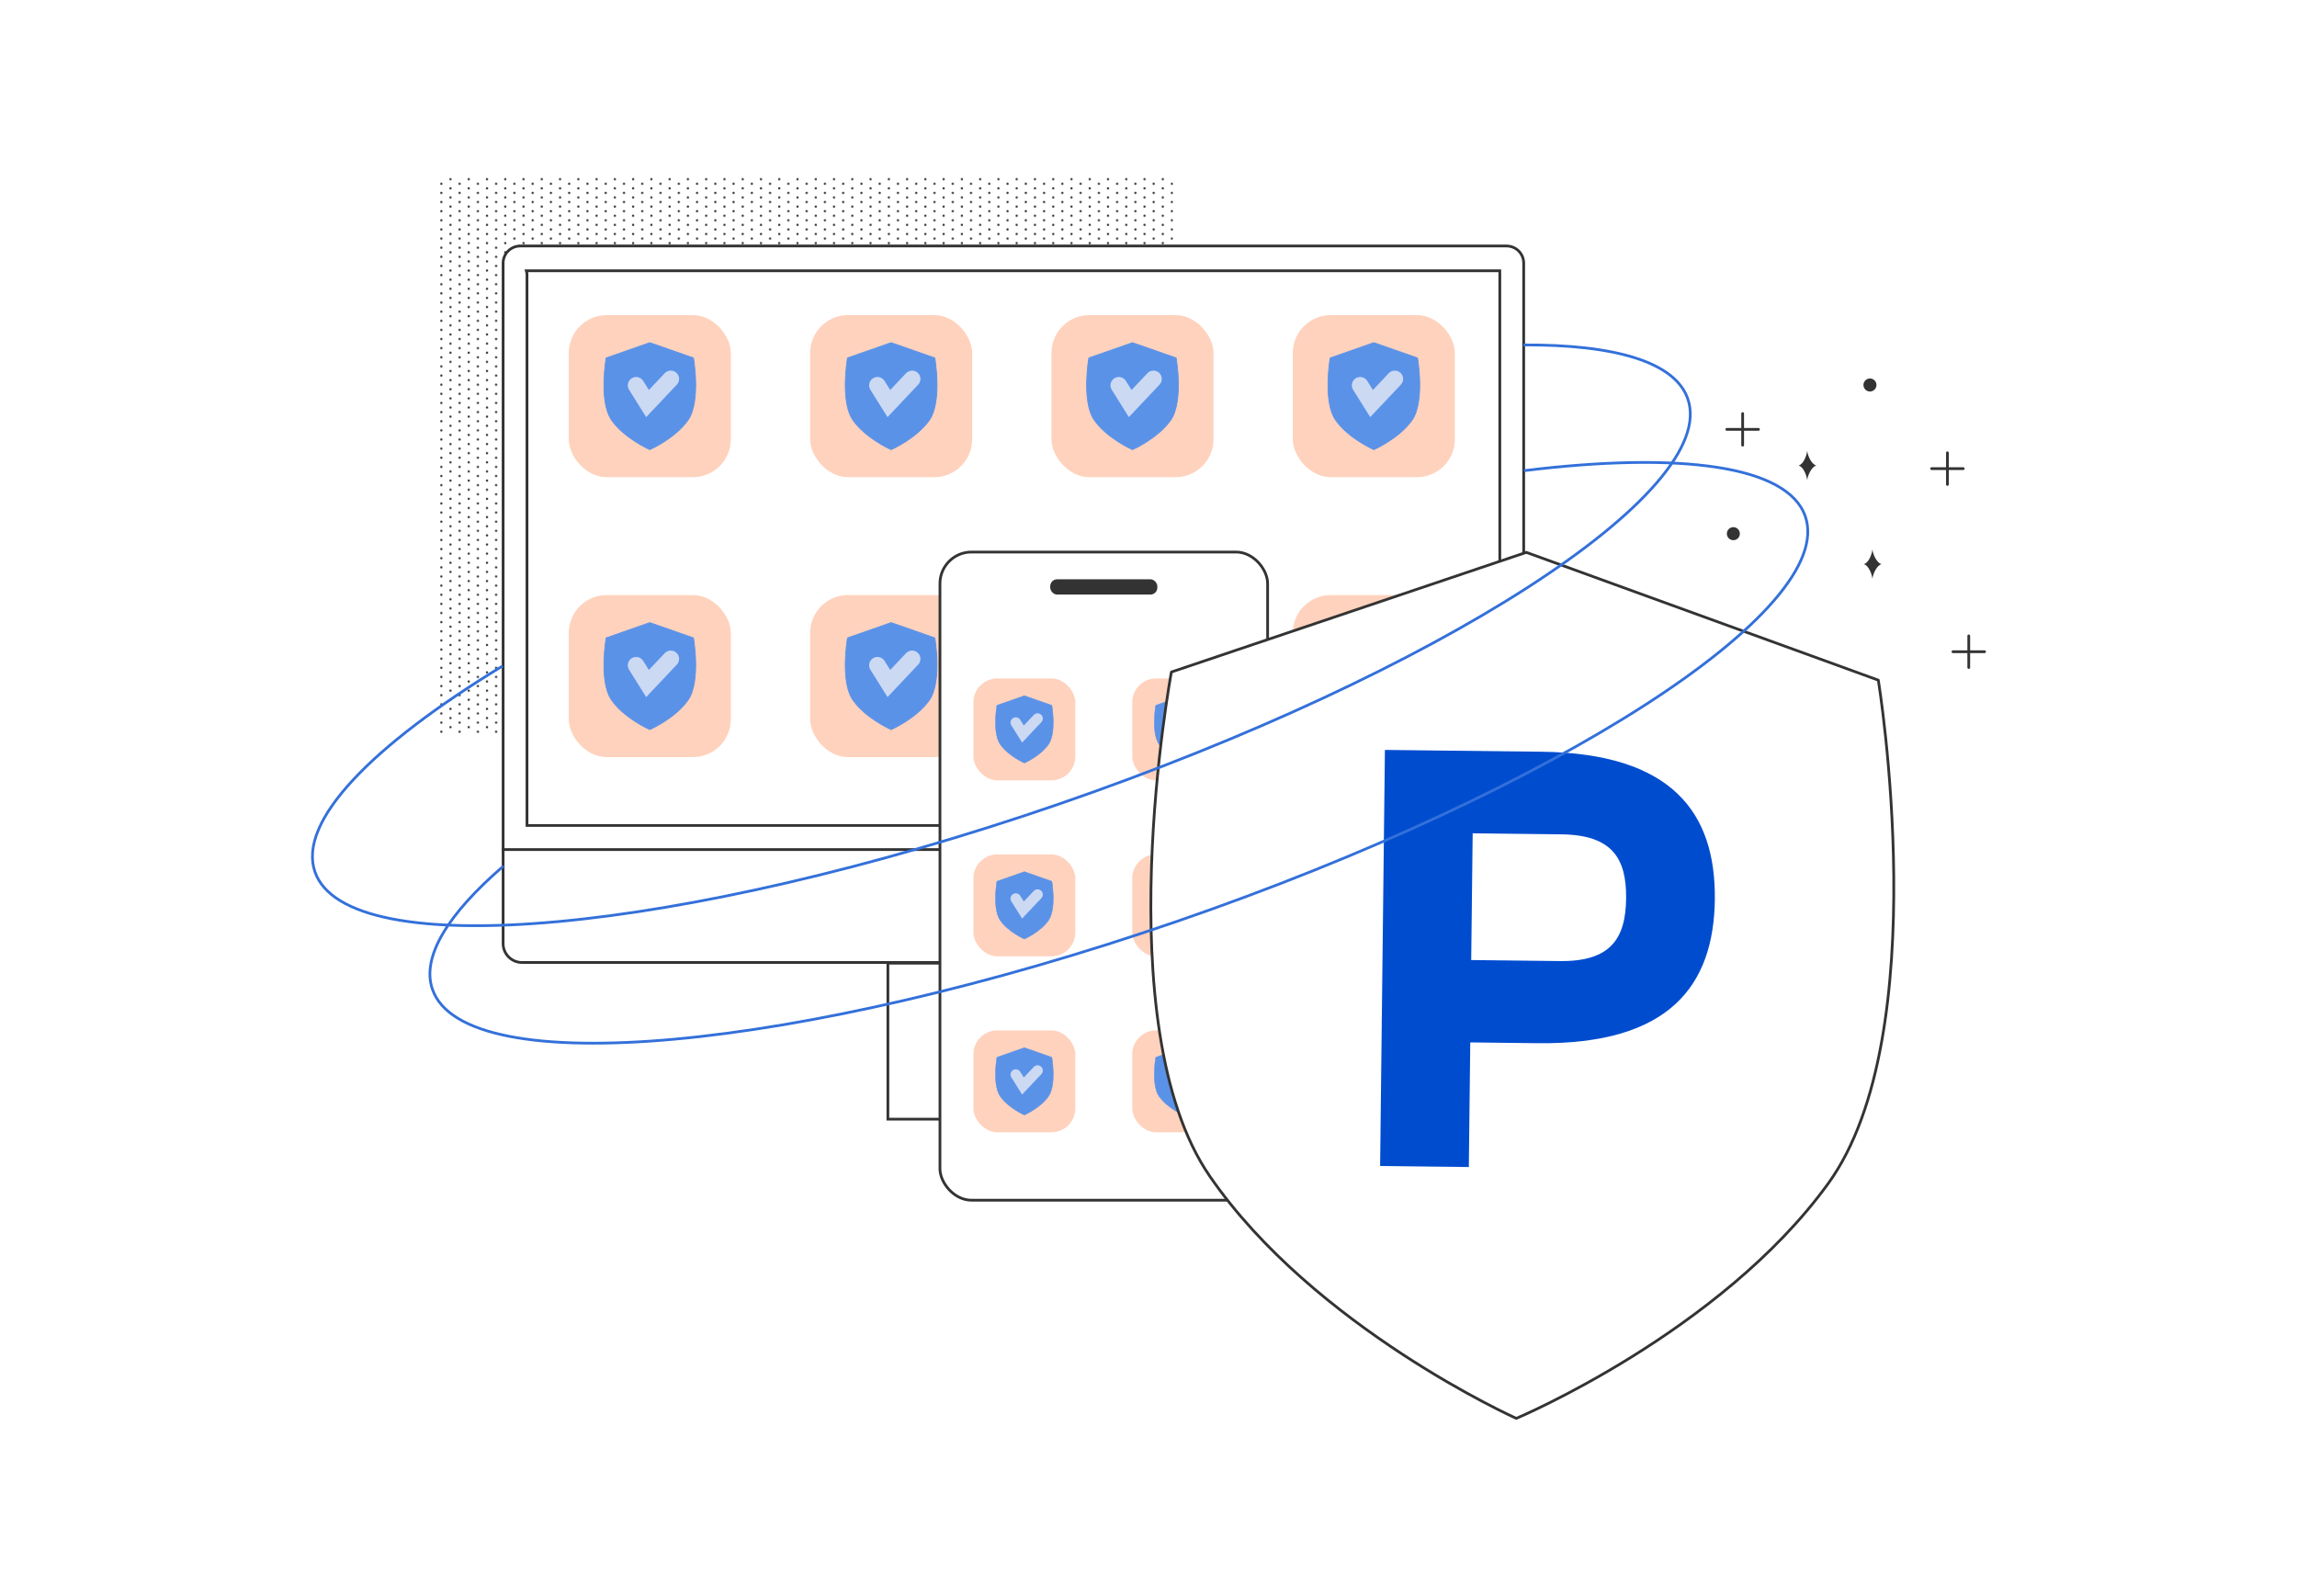 <?xml version="1.0" encoding="UTF-8"?>
<svg id="Layer_1" data-name="Layer 1" xmlns="http://www.w3.org/2000/svg" xmlns:xlink="http://www.w3.org/1999/xlink" viewBox="0 0 2512.68 1746.03">
  <defs>
    <style>
      .cls-1, .cls-2 {
        fill: none;
      }

      .cls-3 {
        fill: #5a92e8;
      }

      .cls-4, .cls-2 {
        stroke-miterlimit: 10;
      }

      .cls-4, .cls-2, .cls-5, .cls-6 {
        stroke-width: 3px;
      }

      .cls-4, .cls-5, .cls-6 {
        stroke: #333;
      }

      .cls-4, .cls-6 {
        fill: #fff;
      }

      .cls-7 {
        fill: #ffd2bd;
      }

      .cls-2 {
        stroke: #3370da;
      }

      .cls-8 {
        fill: #cbd9f3;
      }

      .cls-9 {
        fill: url(#Polka_dot_XS);
      }

      .cls-10 {
        fill: #004ccf;
      }

      .cls-5 {
        fill: #004cd1;
      }

      .cls-5, .cls-6 {
        stroke-linecap: round;
        stroke-linejoin: round;
      }

      .cls-11 {
        fill: #333;
      }
    </style>
    <pattern id="Polka_dot_XS" data-name="Polka dot XS" x="0" y="0" width="27" height="27" patternTransform="translate(-11924.83 -1782.02) rotate(90) scale(.74)" patternUnits="userSpaceOnUse" viewBox="0 0 27 27">
      <g>
        <rect class="cls-1" width="27" height="27"/>
        <circle class="cls-11" cx="20.25" cy="27" r="1.69"/>
        <circle class="cls-11" cx="6.75" cy="27" r="1.69"/>
        <circle class="cls-11" cx="27" cy="13.5" r="1.69"/>
        <circle class="cls-11" cx="13.5" cy="13.5" r="1.69"/>
        <circle class="cls-11" cx="0" cy="13.5" r="1.69"/>
        <circle class="cls-11" cx="20.25" cy="0" r="1.69"/>
        <circle class="cls-11" cx="6.75" cy="0" r="1.69"/>
      </g>
    </pattern>
  </defs>
  <polygon class="cls-9" points="480.68 802.31 480.68 193.01 1283.17 193.01 1283.17 802.31 480.68 802.31"/>
  <g>
    <rect class="cls-4" x="971.25" y="1053.57" width="275.61" height="170.64"/>
    <path class="cls-4" d="M1647.98,269.07H568.36v.04c-10.03.4-18,8.58-18,18.73v642.5h1116.39V287.84c0-10.4-8.37-18.76-18.76-18.76Z"/>
    <polygon class="cls-4" points="575.71 296.2 576.47 299.32 576.47 902.96 724.29 902.96 1492.81 902.96 1640.45 902.96 1640.63 902.96 1640.63 296.2 575.71 296.2"/>
    <path class="cls-4" d="M1543.63,929.33h-993.27v102.94c0,11.41,9.38,20.54,20.54,20.54h1075.31c11.16,0,20.54-9.13,20.54-20.54v-102.94h-123.12Z"/>
    <g>
      <g>
        <g>
          <rect class="cls-7" x="886.19" y="650.93" width="177.26" height="177.26" rx="41.41" ry="41.41"/>
          <g>
            <g>
              <path class="cls-3" d="M974.82,798.08s27.47-11.94,41.8-32.24c14.33-20.3,5.97-68.07,5.97-68.07l-47.77-16.72-47.77,16.72s-8.36,47.77,5.97,68.07c14.33,20.3,41.8,32.24,41.8,32.24Z"/>
              <path class="cls-3" d="M974.82,798.54c-.06,0-.12-.01-.18-.04-.28-.12-27.75-12.23-41.99-32.4-4.13-5.84-8.94-17.86-8.44-41.92.3-14.35,2.37-26.37,2.4-26.49.03-.16.14-.3.3-.35l47.77-16.72c.1-.03.2-.03.3,0l47.77,16.72c.16.05.27.19.3.35.02.12,2.1,12.14,2.4,26.49.27,13.28-.97,31.33-8.44,41.92-14.24,20.17-41.71,32.28-41.99,32.4-.06.03-.12.04-.18.04ZM927.46,698.11c-.3,1.83-2.07,12.99-2.34,26.1-.27,13.14.95,30.98,8.28,41.36,13.48,19.1,39.01,30.92,41.43,32.01,2.41-1.09,27.94-12.91,41.43-32.01,7.33-10.38,8.55-28.23,8.28-41.36-.27-13.11-2.03-24.27-2.34-26.1l-47.37-16.58-47.37,16.58Z"/>
            </g>
            <path class="cls-8" d="M970.85,762.54l-18.73-29.97c-2.67-4.27-1.37-9.9,2.9-12.57,4.27-2.67,9.9-1.37,12.57,2.9l6.21,9.94,17.33-18.35c3.46-3.66,9.23-3.83,12.89-.37,3.66,3.46,3.83,9.23.37,12.89l-33.55,35.52Z"/>
          </g>
        </g>
        <g>
          <rect class="cls-7" x="886.19" y="344.7" width="177.26" height="177.26" rx="41.41" ry="41.41"/>
          <g>
            <g>
              <path class="cls-3" d="M974.82,491.85s27.47-11.94,41.8-32.24c14.33-20.3,5.97-68.07,5.97-68.07l-47.77-16.72-47.77,16.72s-8.36,47.77,5.97,68.07c14.33,20.3,41.8,32.24,41.8,32.24Z"/>
              <path class="cls-3" d="M974.82,492.3c-.06,0-.12-.01-.18-.04-.28-.12-27.75-12.23-41.99-32.4-4.13-5.84-8.94-17.86-8.44-41.92.3-14.35,2.37-26.37,2.4-26.49.03-.16.14-.3.3-.35l47.77-16.72c.1-.03.2-.03.3,0l47.77,16.72c.16.05.27.19.3.35.02.12,2.1,12.14,2.4,26.49.27,13.28-.97,31.33-8.44,41.92-14.24,20.17-41.71,32.28-41.99,32.4-.06.03-.12.04-.18.04ZM927.46,391.87c-.3,1.83-2.07,12.99-2.34,26.1-.27,13.14.95,30.98,8.28,41.36,13.48,19.1,39.01,30.92,41.43,32.01,2.41-1.09,27.94-12.91,41.43-32.01,7.33-10.38,8.55-28.23,8.28-41.36-.27-13.11-2.03-24.27-2.34-26.1l-47.37-16.58-47.37,16.58Z"/>
            </g>
            <path class="cls-8" d="M970.85,456.3l-18.73-29.97c-2.67-4.27-1.37-9.9,2.9-12.57,4.27-2.67,9.9-1.37,12.57,2.9l6.21,9.94,17.33-18.35c3.46-3.66,9.23-3.83,12.89-.37,3.66,3.46,3.83,9.23.37,12.89l-33.55,35.52Z"/>
          </g>
        </g>
      </g>
      <g>
        <g>
          <rect class="cls-7" x="622.18" y="650.93" width="177.26" height="177.26" rx="41.41" ry="41.41"/>
          <g>
            <g>
              <path class="cls-3" d="M710.81,798.08s27.47-11.94,41.8-32.24c14.33-20.3,5.97-68.07,5.97-68.07l-47.77-16.72-47.77,16.72s-8.36,47.77,5.97,68.07c14.33,20.3,41.8,32.24,41.8,32.24Z"/>
              <path class="cls-3" d="M710.81,798.54c-.06,0-.12-.01-.18-.04-.28-.12-27.75-12.23-41.99-32.4-4.13-5.84-8.94-17.86-8.44-41.92.3-14.35,2.37-26.37,2.4-26.49.03-.16.14-.3.3-.35l47.77-16.72c.1-.03.2-.03.3,0l47.77,16.72c.16.05.27.19.3.35.02.12,2.1,12.14,2.4,26.49.27,13.28-.97,31.33-8.44,41.92-14.24,20.17-41.71,32.28-41.99,32.4-.06.03-.12.04-.18.04ZM663.45,698.11c-.3,1.83-2.07,12.99-2.34,26.1-.27,13.14.95,30.98,8.28,41.36,13.48,19.1,39.01,30.92,41.43,32.01,2.41-1.09,27.94-12.91,41.43-32.01,7.33-10.38,8.55-28.23,8.28-41.36-.27-13.11-2.03-24.27-2.34-26.1l-47.37-16.58-47.37,16.58Z"/>
            </g>
            <path class="cls-8" d="M706.85,762.54l-18.73-29.97c-2.67-4.27-1.37-9.9,2.9-12.57,4.27-2.67,9.9-1.37,12.57,2.9l6.21,9.94,17.33-18.35c3.46-3.66,9.23-3.83,12.89-.37,3.66,3.46,3.83,9.23.37,12.89l-33.55,35.52Z"/>
          </g>
        </g>
        <g>
          <rect class="cls-7" x="622.18" y="344.7" width="177.26" height="177.26" rx="41.41" ry="41.41"/>
          <g>
            <g>
              <path class="cls-3" d="M710.81,491.85s27.47-11.94,41.8-32.24c14.33-20.3,5.97-68.07,5.97-68.07l-47.77-16.72-47.77,16.72s-8.36,47.77,5.97,68.07c14.33,20.3,41.8,32.24,41.8,32.24Z"/>
              <path class="cls-3" d="M710.81,492.3c-.06,0-.12-.01-.18-.04-.28-.12-27.75-12.23-41.99-32.4-4.13-5.84-8.94-17.86-8.44-41.92.3-14.35,2.37-26.37,2.4-26.49.03-.16.14-.3.3-.35l47.77-16.72c.1-.03.2-.03.3,0l47.77,16.72c.16.05.27.19.3.35.02.12,2.1,12.14,2.4,26.49.27,13.28-.97,31.33-8.44,41.92-14.24,20.17-41.71,32.28-41.99,32.4-.06.03-.12.04-.18.04ZM663.45,391.87c-.3,1.83-2.07,12.99-2.34,26.1-.27,13.14.95,30.98,8.28,41.36,13.48,19.1,39.01,30.92,41.43,32.01,2.41-1.09,27.94-12.91,41.43-32.01,7.33-10.38,8.55-28.23,8.28-41.36-.27-13.11-2.03-24.27-2.34-26.1l-47.37-16.58-47.37,16.58Z"/>
            </g>
            <path class="cls-8" d="M706.85,456.3l-18.73-29.97c-2.67-4.27-1.37-9.9,2.9-12.57,4.27-2.67,9.9-1.37,12.57,2.9l6.21,9.94,17.33-18.35c3.46-3.66,9.23-3.83,12.89-.37,3.66,3.46,3.83,9.23.37,12.89l-33.55,35.52Z"/>
          </g>
        </g>
      </g>
      <g>
        <g>
          <rect class="cls-7" x="1414.2" y="650.93" width="177.26" height="177.26" rx="41.41" ry="41.41"/>
          <g>
            <g>
              <path class="cls-3" d="M1502.84,798.08s27.47-11.94,41.8-32.24c14.33-20.3,5.97-68.07,5.97-68.07l-47.77-16.72-47.77,16.72s-8.36,47.77,5.97,68.07c14.33,20.3,41.8,32.24,41.8,32.24Z"/>
              <path class="cls-3" d="M1502.84,798.54c-.06,0-.12-.01-.18-.04-.28-.12-27.75-12.23-41.99-32.4-4.13-5.84-8.94-17.86-8.44-41.92.3-14.35,2.37-26.37,2.4-26.49.03-.16.14-.3.3-.35l47.77-16.72c.1-.03.2-.03.3,0l47.77,16.72c.16.05.27.19.3.35.02.12,2.1,12.14,2.4,26.49.27,13.28-.97,31.33-8.44,41.92-14.24,20.17-41.71,32.28-41.99,32.4-.06.03-.12.04-.18.04ZM1455.47,698.11c-.3,1.83-2.07,12.99-2.34,26.1-.27,13.14.95,30.98,8.28,41.36,13.48,19.1,39.01,30.92,41.43,32.01,2.41-1.09,27.94-12.91,41.43-32.01,7.33-10.38,8.55-28.23,8.28-41.36-.27-13.11-2.03-24.27-2.34-26.1l-47.37-16.58-47.37,16.58Z"/>
            </g>
            <path class="cls-8" d="M1498.87,762.54l-18.73-29.97c-2.67-4.27-1.37-9.9,2.9-12.57,4.27-2.67,9.9-1.37,12.57,2.9l6.21,9.94,17.33-18.35c3.46-3.66,9.23-3.83,12.89-.37,3.66,3.46,3.83,9.23.37,12.89l-33.55,35.52Z"/>
          </g>
        </g>
        <g>
          <rect class="cls-7" x="1414.2" y="344.7" width="177.26" height="177.26" rx="41.41" ry="41.41"/>
          <g>
            <g>
              <path class="cls-3" d="M1502.84,491.85s27.47-11.94,41.8-32.24c14.33-20.3,5.97-68.07,5.97-68.07l-47.77-16.72-47.77,16.72s-8.36,47.77,5.97,68.07c14.33,20.3,41.8,32.24,41.8,32.24Z"/>
              <path class="cls-3" d="M1502.84,492.3c-.06,0-.12-.01-.18-.04-.28-.12-27.75-12.23-41.99-32.4-4.13-5.84-8.94-17.86-8.44-41.92.3-14.35,2.37-26.37,2.4-26.49.03-.16.14-.3.3-.35l47.77-16.72c.1-.03.2-.03.3,0l47.77,16.72c.16.05.27.19.3.35.02.12,2.1,12.14,2.4,26.49.27,13.28-.97,31.33-8.44,41.92-14.24,20.17-41.71,32.28-41.99,32.4-.06.03-.12.04-.18.04ZM1455.47,391.87c-.3,1.83-2.07,12.99-2.34,26.1-.27,13.14.95,30.98,8.28,41.36,13.48,19.1,39.01,30.92,41.43,32.01,2.41-1.09,27.94-12.91,41.43-32.01,7.33-10.38,8.55-28.23,8.28-41.36-.27-13.11-2.03-24.27-2.34-26.1l-47.37-16.58-47.37,16.58Z"/>
            </g>
            <path class="cls-8" d="M1498.87,456.3l-18.73-29.97c-2.67-4.27-1.37-9.9,2.9-12.57,4.27-2.67,9.9-1.37,12.57,2.9l6.21,9.94,17.33-18.35c3.46-3.66,9.23-3.83,12.89-.37,3.66,3.46,3.83,9.23.37,12.89l-33.55,35.52Z"/>
          </g>
        </g>
      </g>
      <g>
        <g>
          <rect class="cls-7" x="1150.2" y="650.93" width="177.26" height="177.26" rx="41.41" ry="41.41"/>
          <g>
            <g>
              <path class="cls-3" d="M1238.83,798.08s27.47-11.94,41.8-32.24c14.33-20.3,5.97-68.07,5.97-68.07l-47.77-16.72-47.77,16.72s-8.36,47.77,5.97,68.07c14.33,20.3,41.8,32.24,41.8,32.24Z"/>
              <path class="cls-3" d="M1238.83,798.54c-.06,0-.12-.01-.18-.04-.28-.12-27.75-12.23-41.99-32.4-4.13-5.84-8.94-17.86-8.44-41.92.3-14.35,2.37-26.37,2.4-26.49.03-.16.14-.3.3-.35l47.77-16.72c.1-.03.2-.03.3,0l47.77,16.72c.16.05.27.19.3.35.02.12,2.1,12.14,2.4,26.49.27,13.28-.97,31.33-8.44,41.92-14.24,20.17-41.71,32.28-41.99,32.4-.06.03-.12.04-.18.04ZM1191.46,698.11c-.3,1.83-2.07,12.99-2.34,26.1-.27,13.14.95,30.98,8.28,41.36,13.48,19.1,39.01,30.92,41.43,32.01,2.41-1.09,27.94-12.91,41.43-32.01,7.33-10.38,8.55-28.23,8.28-41.36-.27-13.11-2.03-24.27-2.34-26.1l-47.37-16.58-47.37,16.58Z"/>
            </g>
            <path class="cls-8" d="M1234.86,762.54l-18.73-29.97c-2.67-4.27-1.37-9.9,2.9-12.57,4.27-2.67,9.9-1.37,12.57,2.9l6.21,9.94,17.33-18.35c3.46-3.66,9.23-3.83,12.89-.37,3.66,3.46,3.83,9.23.37,12.89l-33.55,35.52Z"/>
          </g>
        </g>
        <g>
          <rect class="cls-7" x="1150.2" y="344.7" width="177.26" height="177.26" rx="41.41" ry="41.41"/>
          <g>
            <g>
              <path class="cls-3" d="M1238.83,491.85s27.47-11.94,41.8-32.24c14.33-20.3,5.97-68.07,5.97-68.07l-47.77-16.72-47.77,16.72s-8.36,47.77,5.97,68.07c14.33,20.3,41.8,32.24,41.8,32.24Z"/>
              <path class="cls-3" d="M1238.83,492.3c-.06,0-.12-.01-.18-.04-.28-.12-27.75-12.23-41.99-32.4-4.13-5.84-8.94-17.86-8.44-41.92.3-14.35,2.37-26.37,2.4-26.49.03-.16.14-.3.3-.35l47.77-16.72c.1-.03.2-.03.3,0l47.77,16.72c.16.05.27.19.3.35.02.12,2.1,12.14,2.4,26.49.27,13.28-.97,31.33-8.44,41.92-14.24,20.17-41.71,32.28-41.99,32.4-.06.03-.12.04-.18.04ZM1191.46,391.87c-.3,1.83-2.07,12.99-2.34,26.1-.27,13.14.95,30.98,8.28,41.36,13.48,19.1,39.01,30.92,41.43,32.01,2.41-1.09,27.94-12.91,41.43-32.01,7.33-10.38,8.55-28.23,8.28-41.36-.27-13.11-2.03-24.27-2.34-26.1l-47.37-16.58-47.37,16.58Z"/>
            </g>
            <path class="cls-8" d="M1234.86,456.3l-18.73-29.97c-2.67-4.27-1.37-9.9,2.9-12.57,4.27-2.67,9.9-1.37,12.57,2.9l6.21,9.94,17.33-18.35c3.46-3.66,9.23-3.83,12.89-.37,3.66,3.46,3.83,9.23.37,12.89l-33.55,35.52Z"/>
          </g>
        </g>
      </g>
    </g>
  </g>
  <g>
    <rect class="cls-4" x="1028.22" y="603.86" width="358.42" height="709" rx="34.49" ry="34.49"/>
    <rect class="cls-11" x="1148.84" y="633.66" width="117.17" height="16.72" rx="7.59" ry="7.59"/>
    <g>
      <g>
        <rect class="cls-7" x="1064.84" y="934.62" width="111.43" height="111.43" rx="26.03" ry="26.03"/>
        <g>
          <g>
            <path class="cls-3" d="M1120.56,1027.12s17.27-7.51,26.28-20.27c9.01-12.76,3.75-42.79,3.75-42.79l-30.03-10.51-30.03,10.51s-5.26,30.03,3.75,42.79c9.01,12.76,26.28,20.27,26.28,20.27Z"/>
            <path class="cls-3" d="M1120.56,1027.41s-.08,0-.11-.02c-.17-.08-17.44-7.69-26.4-20.37-2.59-3.67-5.62-11.23-5.31-26.35.19-9.02,1.49-16.58,1.51-16.65.02-.1.09-.19.19-.22l30.03-10.51c.06-.02.13-.02.19,0l30.03,10.51c.1.03.17.12.19.22.01.08,1.32,7.63,1.51,16.65.17,8.35-.61,19.7-5.31,26.35-8.95,12.68-26.22,20.29-26.4,20.37-.04.02-.08.02-.11.02ZM1090.79,964.27c-.19,1.15-1.3,8.17-1.47,16.41-.17,8.26.6,19.47,5.2,26,8.48,12.01,24.52,19.44,26.04,20.12,1.52-.68,17.56-8.11,26.04-20.12,4.61-6.53,5.37-17.74,5.2-26-.17-8.24-1.28-15.26-1.47-16.41l-29.77-10.42-29.77,10.42Z"/>
          </g>
          <path class="cls-8" d="M1118.07,1004.78l-11.77-18.84c-1.68-2.69-.86-6.22,1.82-7.9,2.69-1.68,6.22-.86,7.9,1.82l3.91,6.25,10.9-11.54c2.17-2.3,5.8-2.41,8.11-.23,2.3,2.17,2.41,5.8.23,8.11l-21.09,22.33Z"/>
        </g>
      </g>
      <g>
        <rect class="cls-7" x="1238.58" y="934.62" width="111.43" height="111.43" rx="26.03" ry="26.03"/>
        <g>
          <g>
            <path class="cls-3" d="M1294.3,1027.12s17.27-7.51,26.28-20.27c9.01-12.76,3.75-42.79,3.75-42.79l-30.03-10.51-30.03,10.51s-5.26,30.03,3.75,42.79c9.01,12.76,26.28,20.27,26.28,20.27Z"/>
            <path class="cls-3" d="M1294.3,1027.41s-.08,0-.11-.02c-.17-.08-17.44-7.69-26.4-20.37-2.59-3.67-5.62-11.23-5.31-26.35.19-9.02,1.49-16.58,1.51-16.65.02-.1.09-.19.19-.22l30.03-10.51c.06-.02.13-.02.19,0l30.03,10.51c.1.03.17.12.19.22.01.08,1.32,7.63,1.51,16.65.17,8.35-.61,19.7-5.31,26.35-8.95,12.68-26.22,20.29-26.4,20.37-.04.02-.08.02-.11.02ZM1264.52,964.27c-.19,1.15-1.3,8.17-1.47,16.41-.17,8.26.6,19.47,5.2,26,8.48,12.01,24.52,19.44,26.04,20.12,1.52-.68,17.56-8.11,26.04-20.12,4.61-6.53,5.37-17.74,5.2-26-.17-8.24-1.28-15.26-1.47-16.41l-29.77-10.42-29.77,10.42Z"/>
          </g>
          <path class="cls-8" d="M1291.8,1004.78l-11.77-18.84c-1.68-2.69-.86-6.22,1.82-7.9,2.69-1.68,6.22-.86,7.9,1.82l3.91,6.25,10.9-11.54c2.17-2.3,5.8-2.41,8.11-.23,2.3,2.17,2.41,5.8.23,8.11l-21.09,22.33Z"/>
        </g>
      </g>
    </g>
    <g>
      <g>
        <rect class="cls-7" x="1064.84" y="1127.12" width="111.43" height="111.43" rx="26.03" ry="26.03"/>
        <g>
          <g>
            <path class="cls-3" d="M1120.56,1219.62s17.27-7.51,26.28-20.27,3.75-42.79,3.75-42.79l-30.03-10.51-30.03,10.51s-5.26,30.03,3.75,42.79c9.01,12.76,26.28,20.27,26.28,20.27Z"/>
            <path class="cls-3" d="M1120.56,1219.91s-.08,0-.11-.02c-.17-.08-17.44-7.69-26.4-20.37-2.59-3.67-5.62-11.23-5.31-26.35.19-9.02,1.49-16.58,1.51-16.65.02-.1.09-.19.19-.22l30.03-10.51c.06-.02.13-.02.19,0l30.03,10.51c.1.03.17.12.19.22.01.08,1.32,7.63,1.51,16.65.17,8.35-.61,19.7-5.31,26.35-8.95,12.68-26.22,20.29-26.4,20.37-.04.02-.08.02-.11.02ZM1090.79,1156.78c-.19,1.15-1.3,8.17-1.47,16.41-.17,8.26.6,19.47,5.2,26,8.48,12.01,24.52,19.44,26.04,20.12,1.52-.68,17.56-8.11,26.04-20.12,4.61-6.53,5.37-17.74,5.2-26-.17-8.24-1.28-15.26-1.47-16.41l-29.77-10.42-29.77,10.42Z"/>
          </g>
          <path class="cls-8" d="M1118.07,1197.28l-11.77-18.84c-1.68-2.69-.86-6.22,1.82-7.9,2.69-1.68,6.22-.86,7.9,1.82l3.91,6.25,10.9-11.54c2.17-2.3,5.8-2.41,8.11-.23,2.3,2.17,2.41,5.8.23,8.11l-21.09,22.33Z"/>
        </g>
      </g>
      <g>
        <rect class="cls-7" x="1238.58" y="1127.12" width="111.43" height="111.43" rx="26.03" ry="26.03"/>
        <g>
          <g>
            <path class="cls-3" d="M1294.3,1219.62s17.27-7.51,26.28-20.27c9.01-12.76,3.75-42.79,3.75-42.79l-30.03-10.51-30.03,10.51s-5.26,30.03,3.75,42.79c9.01,12.76,26.28,20.27,26.28,20.27Z"/>
            <path class="cls-3" d="M1294.3,1219.91s-.08,0-.11-.02c-.17-.08-17.44-7.69-26.4-20.37-2.59-3.67-5.62-11.23-5.31-26.35.19-9.02,1.49-16.58,1.51-16.65.02-.1.09-.19.19-.22l30.03-10.51c.06-.02.13-.02.19,0l30.03,10.51c.1.03.17.12.19.22.01.08,1.32,7.63,1.51,16.65.17,8.35-.61,19.7-5.31,26.35-8.95,12.68-26.22,20.29-26.4,20.37-.04.02-.08.02-.11.02ZM1264.52,1156.78c-.19,1.15-1.3,8.17-1.47,16.41-.17,8.26.6,19.47,5.2,26,8.48,12.01,24.52,19.44,26.04,20.12,1.52-.68,17.56-8.11,26.04-20.12,4.61-6.53,5.37-17.74,5.2-26-.17-8.24-1.28-15.26-1.47-16.41l-29.77-10.42-29.77,10.42Z"/>
          </g>
          <path class="cls-8" d="M1291.8,1197.28l-11.77-18.84c-1.68-2.69-.86-6.22,1.82-7.9,2.69-1.68,6.22-.86,7.9,1.82l3.91,6.25,10.9-11.54c2.17-2.3,5.8-2.41,8.11-.23,2.3,2.17,2.41,5.8.23,8.11l-21.09,22.33Z"/>
        </g>
      </g>
    </g>
    <g>
      <g>
        <rect class="cls-7" x="1238.58" y="742.12" width="111.43" height="111.43" rx="26.03" ry="26.03"/>
        <g>
          <g>
            <path class="cls-3" d="M1294.3,834.62s17.27-7.51,26.28-20.27c9.01-12.76,3.75-42.79,3.75-42.79l-30.03-10.51-30.03,10.51s-5.26,30.03,3.75,42.79c9.01,12.76,26.28,20.27,26.28,20.27Z"/>
            <path class="cls-3" d="M1294.3,834.9s-.08,0-.11-.02c-.17-.08-17.44-7.69-26.4-20.37-2.59-3.67-5.62-11.23-5.31-26.35.19-9.02,1.49-16.58,1.51-16.65.02-.1.09-.19.19-.22l30.03-10.51c.06-.02.13-.02.19,0l30.03,10.51c.1.03.17.12.19.22.01.08,1.32,7.63,1.51,16.65.17,8.35-.61,19.7-5.31,26.35-8.95,12.68-26.22,20.29-26.4,20.37-.04.02-.08.02-.11.02ZM1264.52,771.77c-.19,1.15-1.3,8.17-1.47,16.41-.17,8.26.6,19.47,5.2,26,8.48,12.01,24.52,19.44,26.04,20.12,1.52-.68,17.56-8.11,26.04-20.12,4.61-6.53,5.37-17.74,5.2-26-.17-8.24-1.28-15.26-1.47-16.41l-29.77-10.42-29.77,10.42Z"/>
          </g>
          <path class="cls-8" d="M1291.8,812.27l-11.77-18.84c-1.68-2.69-.86-6.22,1.82-7.9,2.69-1.68,6.22-.86,7.9,1.82l3.91,6.25,10.9-11.54c2.17-2.3,5.8-2.41,8.11-.23,2.3,2.17,2.41,5.8.23,8.11l-21.09,22.33Z"/>
        </g>
      </g>
      <g>
        <rect class="cls-7" x="1064.84" y="742.12" width="111.43" height="111.43" rx="26.03" ry="26.03"/>
        <g>
          <g>
            <path class="cls-3" d="M1120.56,834.62s17.27-7.51,26.28-20.27c9.01-12.76,3.75-42.79,3.75-42.79l-30.03-10.51-30.03,10.51s-5.26,30.03,3.75,42.79c9.01,12.76,26.28,20.27,26.28,20.27Z"/>
            <path class="cls-3" d="M1120.56,834.9s-.08,0-.11-.02c-.17-.08-17.44-7.69-26.4-20.37-2.59-3.67-5.62-11.23-5.31-26.35.19-9.02,1.49-16.58,1.51-16.65.02-.1.09-.19.19-.22l30.03-10.51c.06-.02.13-.02.19,0l30.03,10.51c.1.03.17.12.19.22.01.08,1.32,7.63,1.51,16.65.17,8.35-.61,19.7-5.31,26.35-8.95,12.68-26.22,20.29-26.4,20.37-.04.02-.08.02-.11.02ZM1090.79,771.77c-.19,1.15-1.3,8.17-1.47,16.41-.17,8.26.6,19.47,5.2,26,8.48,12.01,24.52,19.44,26.04,20.12,1.52-.68,17.56-8.11,26.04-20.12,4.61-6.53,5.37-17.74,5.2-26-.17-8.24-1.28-15.26-1.47-16.41l-29.77-10.42-29.77,10.42Z"/>
          </g>
          <path class="cls-8" d="M1118.07,812.27l-11.77-18.84c-1.68-2.69-.86-6.22,1.82-7.9,2.69-1.68,6.22-.86,7.9,1.82l3.91,6.25,10.9-11.54c2.17-2.3,5.8-2.41,8.11-.23,2.3,2.17,2.41,5.8.23,8.11l-21.09,22.33Z"/>
        </g>
      </g>
    </g>
  </g>
  <g>
    <path class="cls-6" d="M1658.7,1551.52s-221.21-99.22-335.32-264.89c-114.1-165.66-41.98-551.54-41.98-551.54l388.21-130.87,385.09,139.78s63.21,387.43-54.68,550.42c-117.89,162.99-341.33,257.09-341.33,257.09Z"/>
    <path class="cls-10" d="M1606.75,1276.58l-97.04-1.12,5.24-455.15,170.97,1.97c143.25,1.65,191.02,66.9,189.93,161.63-1.09,94.73-50.36,158.86-193.6,157.21l-73.93-.85-1.57,136.31ZM1706.39,1051.28c55.45.64,71.92-24.59,72.42-68.49.51-43.9-15.37-69.5-70.82-70.14l-97.04-1.12-1.6,138.62,97.04,1.12Z"/>
  </g>
  <g>
    <path class="cls-2" d="M1666.4,377.32c100.2-.52,165.98,18.62,179.89,59.03,35.07,101.84-272.69,300.18-687.4,443.01-414.71,142.82-779.34,176.05-814.41,74.21-18.91-54.92,61.87-137.9,205.36-225.1"/>
    <path class="cls-2" d="M1667.2,514.82c170.65-20.95,288.44-5.65,307.62,50.05,35.07,101.84-272.69,300.18-687.4,443.01-414.71,142.82-779.34,176.05-814.41,74.21-12.19-35.39,17.02-82.43,77.74-134.75"/>
  </g>
  <g>
    <circle class="cls-11" cx="2045.54" cy="421.13" r="7.12"/>
    <circle class="cls-11" cx="1896.11" cy="583.77" r="7.12"/>
    <path class="cls-11" d="M1967.27,509.22c5.08.82,9.05,10.58,9.56,15.76.22.02-.11.03.11.03.5-5.19,5.03-14.98,10.12-15.8-5.15-.83-9.7-10.69-10.13-15.97-.22,0,.12.02-.1.03-.44,5.26-4.43,15.11-9.57,15.93Z"/>
    <path class="cls-11" d="M2038.62,617.12c5.08.82,9.05,10.58,9.56,15.76.22.02-.11.03.11.03.5-5.19,5.03-14.98,10.12-15.8-5.15-.83-9.7-10.69-10.13-15.97-.22,0,.12.02-.1.03-.44,5.26-4.43,15.11-9.57,15.93Z"/>
    <g>
      <line class="cls-5" x1="1888.97" y1="469.67" x2="1923.59" y2="469.67"/>
      <line class="cls-5" x1="1906.28" y1="452.36" x2="1906.28" y2="486.97"/>
    </g>
    <g>
      <line class="cls-5" x1="2136.31" y1="712.89" x2="2170.93" y2="712.89"/>
      <line class="cls-5" x1="2153.62" y1="695.58" x2="2153.62" y2="730.19"/>
    </g>
    <g>
      <line class="cls-5" x1="2112.96" y1="512.61" x2="2147.58" y2="512.61"/>
      <line class="cls-5" x1="2130.27" y1="495.31" x2="2130.27" y2="529.92"/>
    </g>
  </g>
</svg>